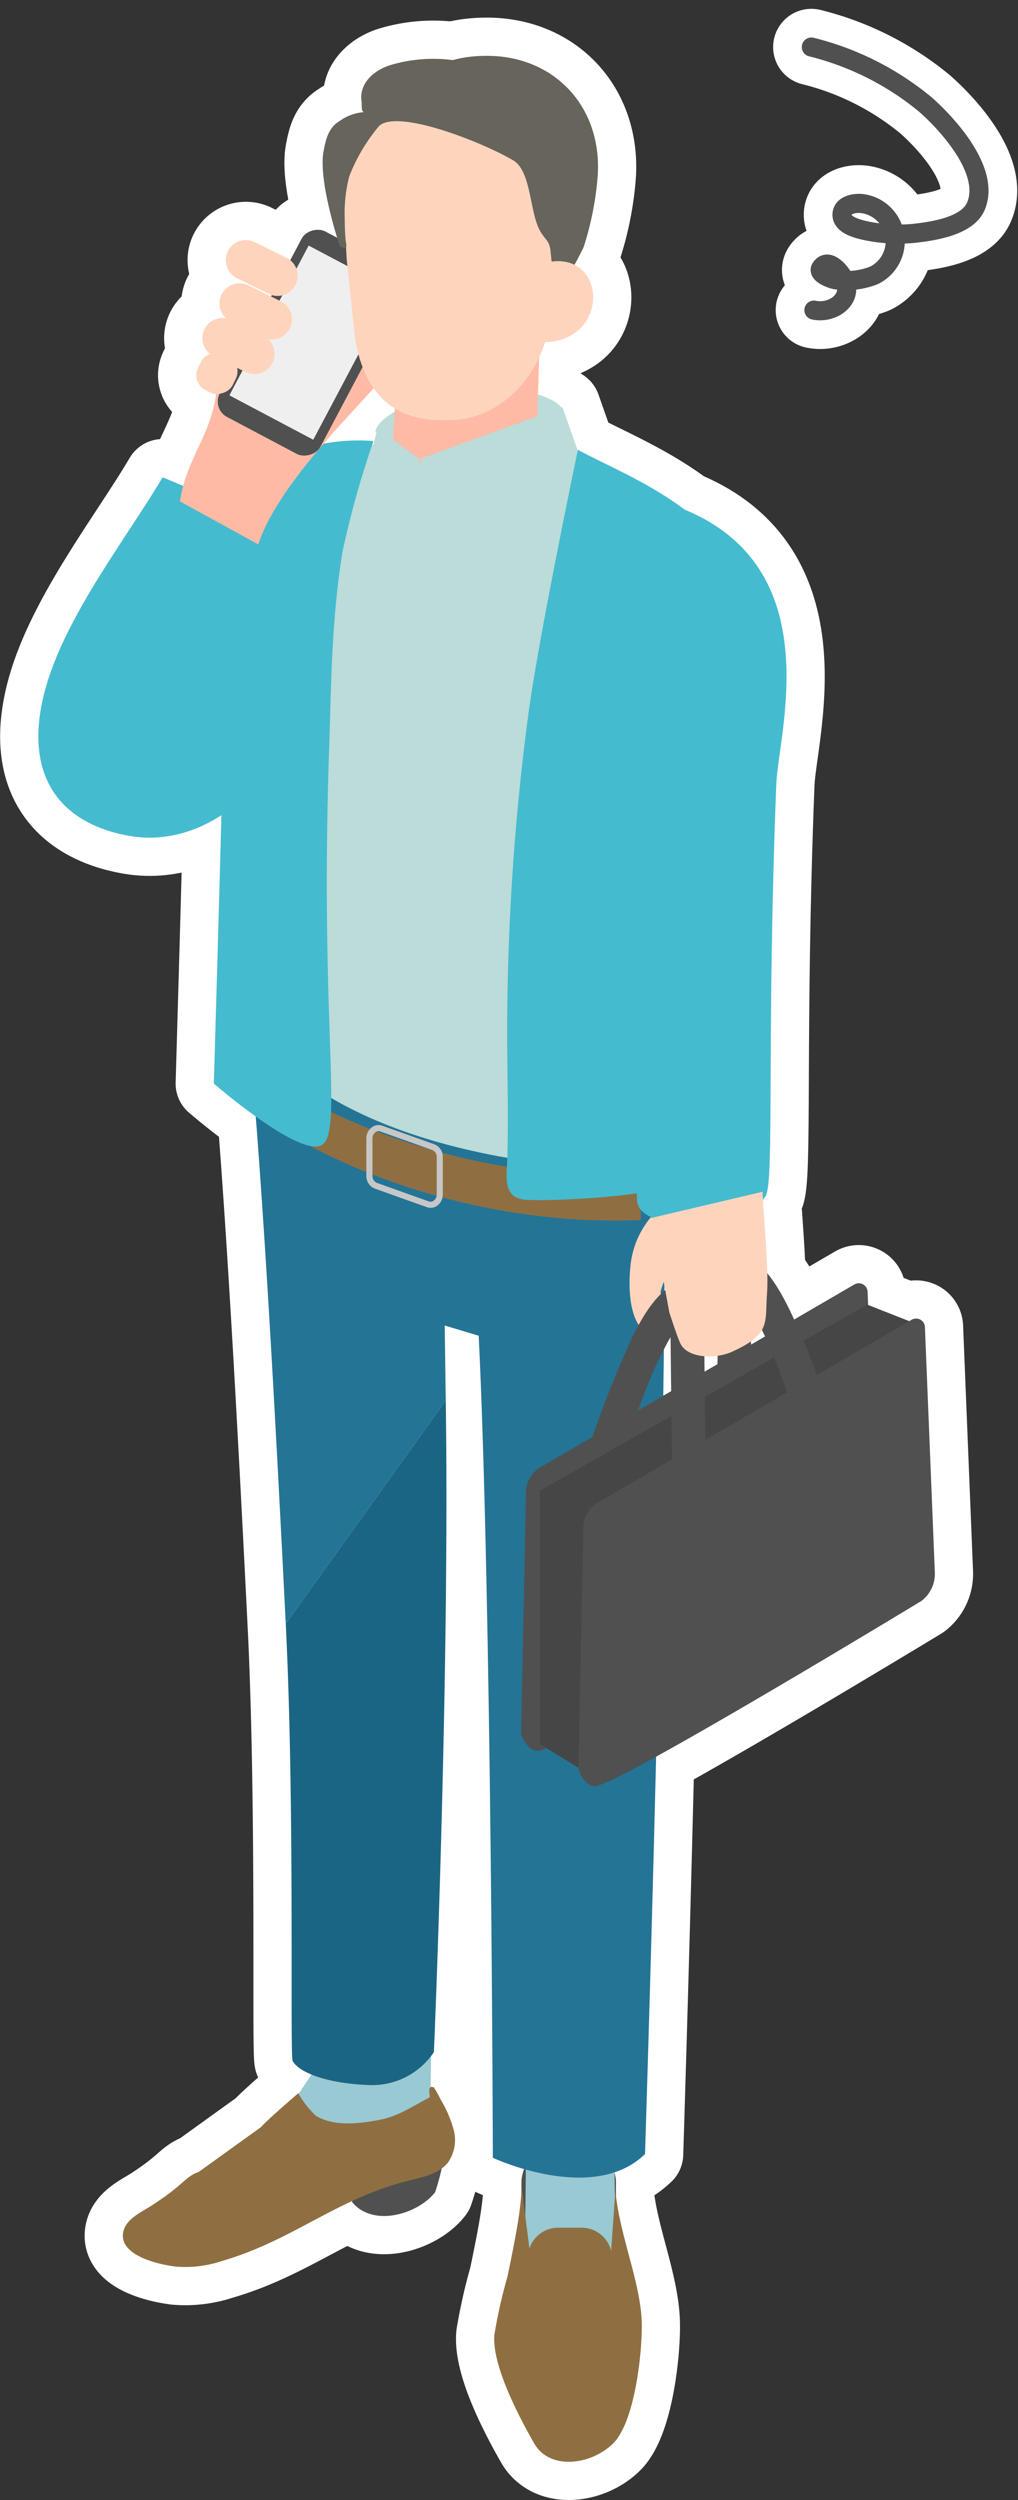 <svg height="261.649" viewBox="0 0 106.569 261.649" width="106.569" xmlns="http://www.w3.org/2000/svg"><rect x="0" y="0" width="106.569" height="261.649" fill="#333333" stroke="none"/><g fill="none" stroke="#fff" stroke-linecap="round" stroke-linejoin="round" stroke-width="8"><path d="m490.769 2648.515h-6.143c-1.032 0-1.864 2.046-1.864 3.078v5.056a1.882 1.882 0 0 0 1.876 1.876h6.143a1.881 1.881 0 0 0 1.875-1.876v-5.056c0-1.032-.856-3.078-1.887-3.078z" transform="translate(-428.173 -2423.276)"/><path d="m482.884 2641.976.343 8.065-.139 11.805 9.6-.294-.306-20.263z" transform="translate(-428.181 -2422.742)"/><path d="m492.368 2652.77-.508 7.243-8.225.98-1.1-8.711c.051 2.445-.974 7.1-1.455 9.5a54.117 54.117 0 0 0 -1.383 6.139c-.263 3.232 2.64 8.683 4.175 11.368 1.609 2.815 5.939 2.274 8.251 0 2.248-2.21 3.05-9.339 3.006-12.491-.06-4.288-2.381-9.378-2.761-14.028z" transform="translate(-427.945 -2423.554)"/><path d="m489.161 2657.057h-2.561a3.173 3.173 0 0 0 0 6.345h2.566a3.173 3.173 0 0 0 0-6.345z" transform="translate(-428.221 -2423.907)"/><path d="m470.7 2526.5v25.552l6.694 2.011c1.343 27.51 1.481 86.037 1.481 86.037s10.487 4.912 15.932-.393c0 0 2.372-73.883 2.024-104.863z" transform="translate(-427.282 -2414.266)"/><path d="m458.725 2638.9-4.845 7.249 17.189-2.924.217-13.4-12.035.837z" transform="translate(-426.04 -2421.895)"/><path d="m455.814 2583.939 16.75-23.371c-.058-3.894-.109-7.786-.152-11.6l.822.258.977-25.533-22.224-.85c1.461 15.376 2.793 40.367 3.827 61.096z" transform="translate(-425.9 -2413.996)"/><path d="m463.794 2651.18c.124.617-.28 1.9-.156 2.517 2.28 2.682 6.949 1.156 8.67-1.06a21.919 21.919 0 0 0 1.087-5.16z" transform="translate(-426.759 -2423.199)"/><path d="m470.968 2642.464a9.418 9.418 0 0 0 -.7-1.26c-.809-.344-.327.979-.465 1.05-1.857.958-3.23 1.962-5.284 2.352-2.151.406-4.732.695-6.605-.438a9.57 9.57 0 0 1 -1.841-2.362s-3.11 2.659-3.913 3.55l-6.515 4.692c-1.43.493-1.4 1.225-4.864 3.475-1.16.754-2.958 1.5-3.07 3.071-.158 2.221 3.66 3.125 5.512 3.357a12.055 12.055 0 0 0 4.8-.566c7.52-2.177 12.028-6.539 19.624-8.437 1.505-.376 3.186-.7 4.126-1.934a4.115 4.115 0 0 0 .573-3.344 12.211 12.211 0 0 0 -1.378-3.206z" transform="translate(-424.845 -2422.732)"/><path d="m452.126 2525.65v4.676c11.328 8.046 26.984 12.182 40.865 11.563v-4.676c-13.881.619-29.537-3.513-40.865-11.563z" transform="translate(-425.91 -2414.203)"/><path d="m478.525 2449.024c-4.783-.063-11.867 2.434-12.272 4.665l5.68 7.1 13.9-9.433c-.902-1.578-5.494-2.309-7.308-2.332z" transform="translate(-426.953 -2408.545)"/><path d="m456.119 2586.947c.968 19.4.417 45.2.724 45.759.637 1.16 3.431 2.346 8.024 2.522a7.786 7.786 0 0 0 6.764-3.457s1.669-39.162 1.238-68.194z" transform="translate(-426.205 -2417.004)"/><path d="m483.281 2442.886-14.91 4.311s-.483 6.877-.483 7.249l-4.017 1.365 1.238 4.142c2.173 1.657 2.438 5.333 4.61 6.99a3.88 3.88 0 0 0 2.928 1.112 3.717 3.717 0 0 0 1.528-.847c1.683-1.329 13.976-3.541 13.976-3.541l.746-6.9-5.906-3.352c.001-.369.29-10.156.29-10.529z" transform="translate(-426.778 -2408.092)"/><path d="m465.6 2456.979 2.84 4.868 2.434-4.868-4.45-3.24z" transform="translate(-426.905 -2408.893)"/><path d="m471.4 2456.7.122 7.074 17.221-5.248-2.536-7.2z" transform="translate(-427.333 -2408.714)"/><path d="m469.937 2457.4c-4.447-.473-4.208-2.114-4.208-2.114s-2.652 1.265-4.815 2.276l-5.2 62.434s8.623 10.39 36.256 11.5l-3.834-74.018s-13.084.463-18.199-.078z" transform="translate(-426.176 -2409.007)"/><path d="m452.23 2470.891-4.232 6.09c2.006-5.423 3.625-10.417 4.676-12.9l-11.512-4.829c-3.455 5.9-10.083 14.334-12.235 22.013-2.539 9.058 1.372 14.253 8.843 15.534 9.114 1.565 17.367-7.834 16.189-13.9q-.859-5.999-1.729-12.008z" transform="translate(-424.14 -2409.3)"/><path d="m457.443 2455.933c-2.87 1.041-4.759 1.518-6.162 4.476a20.558 20.558 0 0 0 -1.622 5c-.719 3.742-.48 7.487-.477 11.531 0 4.9-1.191 45.463-1.191 45.463s8.654 7.493 11.163 6.49-.1-11.969.909-41.644c.218-6.383.219-13.24 1.4-20.532a98.746 98.746 0 0 1 3.238-11.563 19.525 19.525 0 0 0 -7.258.779z" transform="translate(-425.605 -2408.993)"/><path d="m465.055 2443.393a2.162 2.162 0 0 0 -1.855.817c-.473.522-.8 1.159-1.247 1.706a5.235 5.235 0 0 1 -5.859 1.509 24.429 24.429 0 0 1 -2.787-1.652 3.768 3.768 0 0 0 -3.1-.518c-1.575.589-2.039 2.553-2.276 4.219-.62 4.377-3.148 6.754-3.768 11.132l8.191 4.5c1.907-5.686 8.254-12.115 12.285-16.557a6.436 6.436 0 0 0 1.739-2.638 2.025 2.025 0 0 0 -1.323-2.518z" transform="translate(-425.323 -2408.128)"/><rect height="11.924" rx="1.829" transform="matrix(.468 -.884 .884 .468 22.151 42.785)" width="21.966"/><path d="m0 0h17.731v9.931h-17.731z" transform="matrix(.468 -.884 .884 .468 24.014 41.375)"/><path d="m455.052 2439.218-3.344-1.653a2.109 2.109 0 1 0 -1.868 3.781l3.344 1.652a2.115 2.115 0 0 0 2.825-.957 2.115 2.115 0 0 0 -.957-2.823z" transform="translate(-425.655 -2407.683)"/><path d="m453.078 2443.122-3.344-1.652a2.108 2.108 0 0 0 -1.868 3.781l3.344 1.652a2.108 2.108 0 1 0 1.868-3.781z" transform="translate(-425.509 -2407.971)"/><rect height="4.056" rx="1.747" transform="matrix(.443 -.897 .897 .443 19.95 40.061)" width="4.217"/><path d="m455.726 2434.31-3.345-1.652a2.114 2.114 0 0 0 -2.824.957 2.114 2.114 0 0 0 .956 2.824l3.345 1.653a2.109 2.109 0 0 0 1.868-3.781z" transform="translate(-425.705 -2407.321)"/><path d="m468.635 2417.182c-3.794.278-6.146 7.647-6.146 7.647l.483 8.527.869 8.3c1.525 8.711 7.439 8.6 10.3 8.482 4.634-.185 9.914-4.278 10.436-12.608a50.815 50.815 0 0 1 1.249-7.394l-5.2-8.868s-8.196-4.368-11.991-4.086z" transform="translate(-426.676 -2406.192)"/><path d="m477.945 2411.627c-5.9 0-7.467 2.866-11.167 5.8-1.5 1.188 5.806-.931 7.934-.559 2.042.356 8.268 3.282 9.629 4.895 1.045 1.236.253 5.981.253 5.981s-.388 6.207 1.014 8.957c-.174-.34 2.289-4.469 2.511-5.188a32.238 32.238 0 0 0 1.436-7.449c.419-7.101-4.523-12.437-11.61-12.437z" transform="translate(-426.977 -2405.783)"/><path d="m485.211 2435.053-.256 8.252c7.501.203 7.009-10.105.256-8.252z" transform="translate(-428.335 -2407.497)"/><path d="m482.276 2417.106-.207-.2a12.185 12.185 0 0 1 -.916-.963 9.936 9.936 0 0 0 -.931-1.187 11.678 11.678 0 0 0 -5.883-2.595 15.662 15.662 0 0 0 -6.9.442c-1.7.506-3.375 1.865-3.076 3.862.056.369-.081 1.07.293 1.073a5.071 5.071 0 0 0 -2.574.922c-1.17.707-1.441 1.829-1.695 3.171-.6 3.147 1.7 9.94 1.7 9.94.113.04.408.209.516.181.292-.079.125-.474.1-.76-.069-.749-.1-1.5-.1-2.256a15.259 15.259 0 0 1 .481-4.5 18.881 18.881 0 0 1 3.124-5.256c2-1.773 10.774 1.7 14.013 3.6 1.988 1.166 1.689 5.636 2.935 7.574.639.995.909.84 1.041 2.367.086 1 1.094.41 1.174.168a18.039 18.039 0 0 0 .9-5.718c-.037-2.468-.422-5.544-1.867-7.616a15.346 15.346 0 0 0 -2.128-2.249z" transform="translate(-426.513 -2405.808)"/><path d="m500.433 2462.853c-.245-.1-7.727 7.567-7.811 7.879-1.028 20.751 2.284 42.967 2.947 64.411.116 3.734 11.641 2.8 13.486-.443.91-1.6.073-17 1.1-43.108.214-5.309 5.531-22.549-9.722-28.739z" transform="translate(-428.886 -2409.566)"/><path d="m488.545 2456.142s-4.068 19.406-5.173 27.586a252.413 252.413 0 0 0 -2.195 29.414q-.018 1.06-.028 2.12c-.048 4.971.149 9.939.013 14.9-.057 2.069-.567 4.332 2.007 4.479 3.55.2 15.684-.538 16.646-2.206 2.369-3.44 1.644-7.844 1.391-14.517-.566-4.26-.138-10.284 3.363-20.865 2.241-6.775 3.442-19.724.975-27.2-2.516-7.62-12.418-11.191-16.999-13.711z" transform="translate(-428.049 -2409.07)"/><path d="m515.528 2410.634a30.028 30.028 0 0 1 11.908 5.991c2.463 2.163 6.872 7.053 5.314 10.677-.826 1.923-3.9 2.49-5.73 2.74a16.676 16.676 0 0 1 -5.86-.2c-.824-.194-2.549-.6-2.416-1.779.107-.959 1.416-1.154 2.19-1.036a3.978 3.978 0 0 1 1.157 7.5 7.82 7.82 0 0 1 -3.857.485c-.489-.023-2.127-.629-1.715-1.254.844-1.279 2.379.773 2.613 1.557.581 1.948-1.573 3.242-3.336 2.851" transform="translate(-430.592 -2405.71)"/><path d="m472.348 2534.469-5.446-1.944a1.172 1.172 0 0 0 -1.083.153 1.446 1.446 0 0 0 -.59 1.19v3.892a1.4 1.4 0 0 0 .884 1.343l5.445 1.944a1.168 1.168 0 0 0 1.083-.153 1.444 1.444 0 0 0 .591-1.19v-3.892a1.4 1.4 0 0 0 -.884-1.343zm.249 5.235a.812.812 0 0 1 -.321.671.542.542 0 0 1 -.5.074l-5.446-1.945a.775.775 0 0 1 -.462-.744v-3.892a.811.811 0 0 1 .321-.67.537.537 0 0 1 .5-.074l5.446 1.944a.778.778 0 0 1 .463.745z" transform="translate(-426.878 -2414.706)"/><path d="m499.609 2546.434-2.37-3.6a9.3 9.3 0 0 0 -2.176 5.271c-.193 1.827-.13 4.482.864 6.028.381.592 2.285 2.708 3.047 1.311.573-1.05-.93-4.262-.72-4.908.482-1.481.873-2.618 1.355-4.102z" transform="translate(-429.074 -2415.472)"/><path d="m504.4 2550.378a4.612 4.612 0 0 0 -4.061-.525c-2.615.952-4.126 3.544-5.337 5.944a115.661 115.661 0 0 0 -4.321 10.8 1.861 1.861 0 0 0 .177 1.39 1.8 1.8 0 0 0 1.051.83 6.573 6.573 0 0 0 2.462-1c.4-.267.32-1.86.484-2.322.6-1.684 1.206-3.367 1.88-5.021.431-1.032.89-2.05 1.4-3.044a21.127 21.127 0 0 1 1.564-2.67 7.806 7.806 0 0 1 1.04-1.1 4.7 4.7 0 0 1 .566-.342 3.472 3.472 0 0 1 .382-.108 3.025 3.025 0 0 1 .312 0c.1.023.2.051.3.084a3.438 3.438 0 0 1 .353.213 4.321 4.321 0 0 1 .421.434 5.152 5.152 0 0 1 .386.671 7.264 7.264 0 0 1 .336 1.338 23.566 23.566 0 0 1 .067 2.621q-.018 1.549-.036 3.1-.035 3.121-.071 6.242-.019 1.752-.04 3.5a1.76 1.76 0 1 0 3.519 0q.05-4.4.1-8.8.025-2.152.049-4.3a14.094 14.094 0 0 0 -.445-4.418 6.574 6.574 0 0 0 -2.538-3.517z" transform="translate(-428.752 -2415.972)"/><path d="m518.305 2550.365a.921.921 0 0 0 -.7.094l-32.847 19.122a3.065 3.065 0 0 0 -1.523 2.649l-.516 25.185c0 .253.713 2 1.847 1.846 2.769-.384 34.08-19.385 34.08-19.385a3.572 3.572 0 0 0 1.385-3l-1.037-25.62a.918.918 0 0 0 -.689-.891z" transform="translate(-428.169 -2416.027)"/><path d="m484.851 2572.216v26.528l4.852 2.976 33.9-19.537.453-27.495-4.948-1.944z" transform="translate(-428.327 -2416.204)"/><path d="m524.784 2554.352a.92.92 0 0 0 -.7.094l-32.847 19.122a3.065 3.065 0 0 0 -1.523 2.649l-.516 25.185c0 .254.713 2 1.847 1.846 2.769-.384 34.08-19.385 34.08-19.385a3.573 3.573 0 0 0 1.385-3l-1.037-25.62a.918.918 0 0 0 -.689-.891z" transform="translate(-428.647 -2416.32)"/><path d="m511.986 2552.641c-1.211-2.4-2.722-4.992-5.337-5.944a4.61 4.61 0 0 0 -4.061.525 6.584 6.584 0 0 0 -2.536 3.518 14.158 14.158 0 0 0 -.445 4.42q.024 2.152.049 4.3.051 4.4.1 8.8a1.76 1.76 0 1 0 3.518 0l-.04-3.5q-.036-3.122-.071-6.242-.017-1.549-.035-3.1a23.326 23.326 0 0 1 .067-2.62 7.216 7.216 0 0 1 .336-1.339 5.1 5.1 0 0 1 .386-.671 4.527 4.527 0 0 1 .421-.434 3.685 3.685 0 0 1 .353-.212 3.029 3.029 0 0 1 .3-.084c.1-.006.207-.006.312 0a3.4 3.4 0 0 1 .381.108 4.624 4.624 0 0 1 .566.344 7.716 7.716 0 0 1 1.04 1.1 21.138 21.138 0 0 1 1.565 2.671c.508.994.968 2.012 1.4 3.043.673 1.655 1.278 3.338 1.88 5.022a2.025 2.025 0 0 0 .809 1.078 1.741 1.741 0 0 0 1.356.182 1.8 1.8 0 0 0 1.051-.83 1.862 1.862 0 0 0 .177-1.39 75.913 75.913 0 0 0 -3.542-8.745z" transform="translate(-429.416 -2415.739)"/><path d="m509.1 2539.988-11.6 2.73 1.834 9.917s.836 2.588 1.158 3.253c.723 1.5 3.587 1.668 5.409.845 4.113-1.859 3.418-3.023 3.663-6.2.195-2.525-.506-9.662-.464-10.545z" transform="translate(-429.261 -2415.262)"/></g><path d="m490.769 2648.515h-6.143c-1.032 0-1.864 2.046-1.864 3.078v5.056a1.882 1.882 0 0 0 1.876 1.876h6.143a1.881 1.881 0 0 0 1.875-1.876v-5.056c0-1.032-.856-3.078-1.887-3.078z" fill="#505050" transform="translate(-428.173 -2423.276)"/><path d="m482.884 2641.976.343 8.065-.139 11.805 9.6-.294-.306-20.263z" fill="#99c9d2" transform="translate(-428.181 -2422.742)"/><path d="m492.368 2652.77-.508 7.243-8.225.98-1.1-8.711c.051 2.445-.974 7.1-1.455 9.5a54.117 54.117 0 0 0 -1.383 6.139c-.263 3.232 2.64 8.683 4.175 11.368 1.609 2.815 5.939 2.274 8.251 0 2.248-2.21 3.05-9.339 3.006-12.491-.06-4.288-2.381-9.378-2.761-14.028z" fill="#8f6f41" transform="translate(-427.945 -2423.554)"/><path d="m489.161 2657.057h-2.561a3.173 3.173 0 0 0 0 6.345h2.566a3.173 3.173 0 0 0 0-6.345z" fill="#8f6f41" transform="translate(-428.221 -2423.907)"/><path d="m470.7 2526.5v25.552l6.694 2.011c1.343 27.51 1.481 86.037 1.481 86.037s10.487 4.912 15.932-.393c0 0 2.372-73.883 2.024-104.863z" fill="#247496" transform="translate(-427.282 -2414.266)"/><path d="m458.725 2638.9-4.845 7.249 17.189-2.924.217-13.4-12.035.837z" fill="#99c9d2" transform="translate(-426.04 -2421.895)"/><path d="m455.814 2583.939 16.75-23.371c-.058-3.894-.109-7.786-.152-11.6l.822.258.977-25.533-22.224-.85c1.461 15.376 2.793 40.367 3.827 61.096z" fill="#247496" transform="translate(-425.9 -2413.996)"/><path d="m463.794 2651.18c.124.617-.28 1.9-.156 2.517 2.28 2.682 6.949 1.156 8.67-1.06a21.919 21.919 0 0 0 1.087-5.16z" fill="#505050" transform="translate(-426.759 -2423.199)"/><path d="m470.968 2642.464a9.418 9.418 0 0 0 -.7-1.26c-.809-.344-.327.979-.465 1.05-1.857.958-3.23 1.962-5.284 2.352-2.151.406-4.732.695-6.605-.438a9.57 9.57 0 0 1 -1.841-2.362s-3.11 2.659-3.913 3.55l-6.515 4.692c-1.43.493-1.4 1.225-4.864 3.475-1.16.754-2.958 1.5-3.07 3.071-.158 2.221 3.66 3.125 5.512 3.357a12.055 12.055 0 0 0 4.8-.566c7.52-2.177 12.028-6.539 19.624-8.437 1.505-.376 3.186-.7 4.126-1.934a4.115 4.115 0 0 0 .573-3.344 12.211 12.211 0 0 0 -1.378-3.206z" fill="#8f6f41" transform="translate(-424.845 -2422.732)"/><path d="m452.126 2525.65v4.676c11.328 8.046 26.984 12.182 40.865 11.563v-4.676c-13.881.619-29.537-3.513-40.865-11.563z" fill="#8f6f41" transform="translate(-425.91 -2414.203)"/><path d="m478.525 2449.024c-4.783-.063-11.867 2.434-12.272 4.665l5.68 7.1 13.9-9.433c-.902-1.578-5.494-2.309-7.308-2.332z" fill="#bbdcd8" transform="translate(-426.953 -2408.545)"/><path d="m456.119 2586.947c.968 19.4.417 45.2.724 45.759.637 1.16 3.431 2.346 8.024 2.522a7.786 7.786 0 0 0 6.764-3.457s1.669-39.162 1.238-68.194z" fill="#1b6584" transform="translate(-426.205 -2417.004)"/><path d="m483.281 2442.886-14.91 4.311s-.483 6.877-.483 7.249l-4.017 1.365 1.238 4.142c2.173 1.657 2.438 5.333 4.61 6.99a3.88 3.88 0 0 0 2.928 1.112 3.717 3.717 0 0 0 1.528-.847c1.683-1.329 13.976-3.541 13.976-3.541l.746-6.9-5.906-3.352c.001-.369.29-10.156.29-10.529z" fill="#ffbaa5" transform="translate(-426.778 -2408.092)"/><path d="m465.6 2456.979 2.84 4.868 2.434-4.868-4.45-3.24z" fill="#bbdcd8" transform="translate(-426.905 -2408.893)"/><path d="m471.4 2456.7.122 7.074 17.221-5.248-2.536-7.2z" fill="#bbdcd8" transform="translate(-427.333 -2408.714)"/><path d="m469.937 2457.4c-4.447-.473-4.208-2.114-4.208-2.114s-2.652 1.265-4.815 2.276l-5.2 62.434s8.623 10.39 36.256 11.5l-3.834-74.018s-13.084.463-18.199-.078z" fill="#bbdcd8" transform="translate(-426.176 -2409.007)"/><path d="m452.23 2470.891-4.232 6.09c2.006-5.423 3.625-10.417 4.676-12.9l-11.512-4.829c-3.455 5.9-10.083 14.334-12.235 22.013-2.539 9.058 1.372 14.253 8.843 15.534 9.114 1.565 17.367-7.834 16.189-13.9q-.859-5.999-1.729-12.008z" fill="#45bbcf" transform="translate(-424.14 -2409.3)"/><path d="m457.443 2455.933c-2.87 1.041-4.759 1.518-6.162 4.476a20.558 20.558 0 0 0 -1.622 5c-.719 3.742-.48 7.487-.477 11.531 0 4.9-1.191 45.463-1.191 45.463s8.654 7.493 11.163 6.49-.1-11.969.909-41.644c.218-6.383.219-13.24 1.4-20.532a98.746 98.746 0 0 1 3.238-11.563 19.525 19.525 0 0 0 -7.258.779z" fill="#45bbcf" transform="translate(-425.605 -2408.993)"/><path d="m465.055 2443.393a2.162 2.162 0 0 0 -1.855.817c-.473.522-.8 1.159-1.247 1.706a5.235 5.235 0 0 1 -5.859 1.509 24.429 24.429 0 0 1 -2.787-1.652 3.768 3.768 0 0 0 -3.1-.518c-1.575.589-2.039 2.553-2.276 4.219-.62 4.377-3.148 6.754-3.768 11.132l8.191 4.5c1.907-5.686 8.254-12.115 12.285-16.557a6.436 6.436 0 0 0 1.739-2.638 2.025 2.025 0 0 0 -1.323-2.518z" fill="#ffbaa5" transform="translate(-425.323 -2408.128)"/><rect fill="#505050" height="11.924" rx="1.829" transform="matrix(.468 -.884 .884 .468 22.151 42.785)" width="21.966"/><path d="m0 0h17.731v9.931h-17.731z" fill="#efefef" transform="matrix(.468 -.884 .884 .468 24.014 41.375)"/><path d="m455.052 2439.218-3.344-1.653a2.109 2.109 0 1 0 -1.868 3.781l3.344 1.652a2.115 2.115 0 0 0 2.825-.957 2.115 2.115 0 0 0 -.957-2.823z" fill="#ffd4bd" transform="translate(-425.655 -2407.683)"/><path d="m453.078 2443.122-3.344-1.652a2.108 2.108 0 0 0 -1.868 3.781l3.344 1.652a2.108 2.108 0 1 0 1.868-3.781z" fill="#ffd4bd" transform="translate(-425.509 -2407.971)"/><rect fill="#ffd4bd" height="4.056" rx="1.747" transform="matrix(.443 -.897 .897 .443 19.95 40.061)" width="4.217"/><path d="m455.726 2434.31-3.345-1.652a2.114 2.114 0 0 0 -2.824.957 2.114 2.114 0 0 0 .956 2.824l3.345 1.653a2.109 2.109 0 0 0 1.868-3.781z" fill="#ffd4bd" transform="translate(-425.705 -2407.321)"/><path d="m468.635 2417.182c-3.794.278-6.146 7.647-6.146 7.647l.483 8.527.869 8.3c1.525 8.711 7.439 8.6 10.3 8.482 4.634-.185 9.914-4.278 10.436-12.608a50.815 50.815 0 0 1 1.249-7.394l-5.2-8.868s-8.196-4.368-11.991-4.086z" fill="#ffd4bd" transform="translate(-426.676 -2406.192)"/><path d="m477.945 2411.627c-5.9 0-7.467 2.866-11.167 5.8-1.5 1.188 5.806-.931 7.934-.559 2.042.356 8.268 3.282 9.629 4.895 1.045 1.236.253 5.981.253 5.981s-.388 6.207 1.014 8.957c-.174-.34 2.289-4.469 2.511-5.188a32.238 32.238 0 0 0 1.436-7.449c.419-7.101-4.523-12.437-11.61-12.437z" fill="#66645b" transform="translate(-426.977 -2405.783)"/><path d="m485.211 2435.053-.256 8.252c7.501.203 7.009-10.105.256-8.252z" fill="#ffd4bd" transform="translate(-428.335 -2407.497)"/><path d="m482.276 2417.106-.207-.2a12.185 12.185 0 0 1 -.916-.963 9.936 9.936 0 0 0 -.931-1.187 11.678 11.678 0 0 0 -5.883-2.595 15.662 15.662 0 0 0 -6.9.442c-1.7.506-3.375 1.865-3.076 3.862.056.369-.081 1.07.293 1.073a5.071 5.071 0 0 0 -2.574.922c-1.17.707-1.441 1.829-1.695 3.171-.6 3.147 1.7 9.94 1.7 9.94.113.04.408.209.516.181.292-.079.125-.474.1-.76-.069-.749-.1-1.5-.1-2.256a15.259 15.259 0 0 1 .481-4.5 18.881 18.881 0 0 1 3.124-5.256c2-1.773 10.774 1.7 14.013 3.6 1.988 1.166 1.689 5.636 2.935 7.574.639.995.909.84 1.041 2.367.086 1 1.094.41 1.174.168a18.039 18.039 0 0 0 .9-5.718c-.037-2.468-.422-5.544-1.867-7.616a15.346 15.346 0 0 0 -2.128-2.249z" fill="#66645b" transform="translate(-426.513 -2405.808)"/><path d="m500.433 2462.853c-.245-.1-7.727 7.567-7.811 7.879-1.028 20.751 2.284 42.967 2.947 64.411.116 3.734 11.641 2.8 13.486-.443.91-1.6.073-17 1.1-43.108.214-5.309 5.531-22.549-9.722-28.739z" fill="#45bbcf" transform="translate(-428.886 -2409.566)"/><path d="m488.545 2456.142s-4.068 19.406-5.173 27.586a252.413 252.413 0 0 0 -2.195 29.414q-.018 1.06-.028 2.12c-.048 4.971.149 9.939.013 14.9-.057 2.069-.567 4.332 2.007 4.479 3.55.2 15.684-.538 16.646-2.206 2.369-3.44 1.644-7.844 1.391-14.517-.566-4.26-.138-10.284 3.363-20.865 2.241-6.775 3.442-19.724.975-27.2-2.516-7.62-12.418-11.191-16.999-13.711z" fill="#45bbcf" transform="translate(-428.049 -2409.07)"/><path d="m515.528 2410.634a30.028 30.028 0 0 1 11.908 5.991c2.463 2.163 6.872 7.053 5.314 10.677-.826 1.923-3.9 2.49-5.73 2.74a16.676 16.676 0 0 1 -5.86-.2c-.824-.194-2.549-.6-2.416-1.779.107-.959 1.416-1.154 2.19-1.036a3.978 3.978 0 0 1 1.157 7.5 7.82 7.82 0 0 1 -3.857.485c-.489-.023-2.127-.629-1.715-1.254.844-1.279 2.379.773 2.613 1.557.581 1.948-1.573 3.242-3.336 2.851" fill="none" stroke="#505050" stroke-linecap="round" stroke-linejoin="round" stroke-width="2" transform="translate(-430.592 -2405.71)"/><path d="m472.348 2534.469-5.446-1.944a1.172 1.172 0 0 0 -1.083.153 1.446 1.446 0 0 0 -.59 1.19v3.892a1.4 1.4 0 0 0 .884 1.343l5.445 1.944a1.168 1.168 0 0 0 1.083-.153 1.444 1.444 0 0 0 .591-1.19v-3.892a1.4 1.4 0 0 0 -.884-1.343zm.249 5.235a.812.812 0 0 1 -.321.671.542.542 0 0 1 -.5.074l-5.446-1.945a.775.775 0 0 1 -.462-.744v-3.892a.811.811 0 0 1 .321-.67.537.537 0 0 1 .5-.074l5.446 1.944a.778.778 0 0 1 .463.745z" fill="#c7c7c7" transform="translate(-426.878 -2414.706)"/><path d="m499.609 2546.434-2.37-3.6a9.3 9.3 0 0 0 -2.176 5.271c-.193 1.827-.13 4.482.864 6.028.381.592 2.285 2.708 3.047 1.311.573-1.05-.93-4.262-.72-4.908.482-1.481.873-2.618 1.355-4.102z" fill="#ffd4bd" transform="translate(-429.074 -2415.472)"/><path d="m504.4 2550.378a4.612 4.612 0 0 0 -4.061-.525c-2.615.952-4.126 3.544-5.337 5.944a115.661 115.661 0 0 0 -4.321 10.8 1.861 1.861 0 0 0 .177 1.39 1.8 1.8 0 0 0 1.051.83 6.573 6.573 0 0 0 2.462-1c.4-.267.32-1.86.484-2.322.6-1.684 1.206-3.367 1.88-5.021.431-1.032.89-2.05 1.4-3.044a21.127 21.127 0 0 1 1.564-2.67 7.806 7.806 0 0 1 1.04-1.1 4.7 4.7 0 0 1 .566-.342 3.472 3.472 0 0 1 .382-.108 3.025 3.025 0 0 1 .312 0c.1.023.2.051.3.084a3.438 3.438 0 0 1 .353.213 4.321 4.321 0 0 1 .421.434 5.152 5.152 0 0 1 .386.671 7.264 7.264 0 0 1 .336 1.338 23.566 23.566 0 0 1 .067 2.621q-.018 1.549-.036 3.1-.035 3.121-.071 6.242-.019 1.752-.04 3.5a1.76 1.76 0 1 0 3.519 0q.05-4.4.1-8.8.025-2.152.049-4.3a14.094 14.094 0 0 0 -.445-4.418 6.574 6.574 0 0 0 -2.538-3.517z" fill="#505050" transform="translate(-428.752 -2415.972)"/><path d="m518.305 2550.365a.921.921 0 0 0 -.7.094l-32.847 19.122a3.065 3.065 0 0 0 -1.523 2.649l-.516 25.185c0 .253.713 2 1.847 1.846 2.769-.384 34.08-19.385 34.08-19.385a3.572 3.572 0 0 0 1.385-3l-1.037-25.62a.918.918 0 0 0 -.689-.891z" fill="#505050" transform="translate(-428.169 -2416.027)"/><path d="m484.851 2572.216v26.528l4.852 2.976 33.9-19.537.453-27.495-4.948-1.944z" fill="#464646" transform="translate(-428.327 -2416.204)"/><path d="m524.784 2554.352a.92.92 0 0 0 -.7.094l-32.847 19.122a3.065 3.065 0 0 0 -1.523 2.649l-.516 25.185c0 .254.713 2 1.847 1.846 2.769-.384 34.08-19.385 34.08-19.385a3.573 3.573 0 0 0 1.385-3l-1.037-25.62a.918.918 0 0 0 -.689-.891z" fill="#505050" transform="translate(-428.647 -2416.32)"/><path d="m511.986 2552.641c-1.211-2.4-2.722-4.992-5.337-5.944a4.61 4.61 0 0 0 -4.061.525 6.584 6.584 0 0 0 -2.536 3.518 14.158 14.158 0 0 0 -.445 4.42q.024 2.152.049 4.3.051 4.4.1 8.8a1.76 1.76 0 1 0 3.518 0l-.04-3.5q-.036-3.122-.071-6.242-.017-1.549-.035-3.1a23.326 23.326 0 0 1 .067-2.62 7.216 7.216 0 0 1 .336-1.339 5.1 5.1 0 0 1 .386-.671 4.527 4.527 0 0 1 .421-.434 3.685 3.685 0 0 1 .353-.212 3.029 3.029 0 0 1 .3-.084c.1-.006.207-.006.312 0a3.4 3.4 0 0 1 .381.108 4.624 4.624 0 0 1 .566.344 7.716 7.716 0 0 1 1.04 1.1 21.138 21.138 0 0 1 1.565 2.671c.508.994.968 2.012 1.4 3.043.673 1.655 1.278 3.338 1.88 5.022a2.025 2.025 0 0 0 .809 1.078 1.741 1.741 0 0 0 1.356.182 1.8 1.8 0 0 0 1.051-.83 1.862 1.862 0 0 0 .177-1.39 75.913 75.913 0 0 0 -3.542-8.745z" fill="#505050" transform="translate(-429.416 -2415.739)"/><path d="m509.1 2539.988-11.6 2.73 1.834 9.917s.836 2.588 1.158 3.253c.723 1.5 3.587 1.668 5.409.845 4.113-1.859 3.418-3.023 3.663-6.2.195-2.525-.506-9.662-.464-10.545z" fill="#ffd4bd" transform="translate(-429.261 -2415.262)"/></svg>
